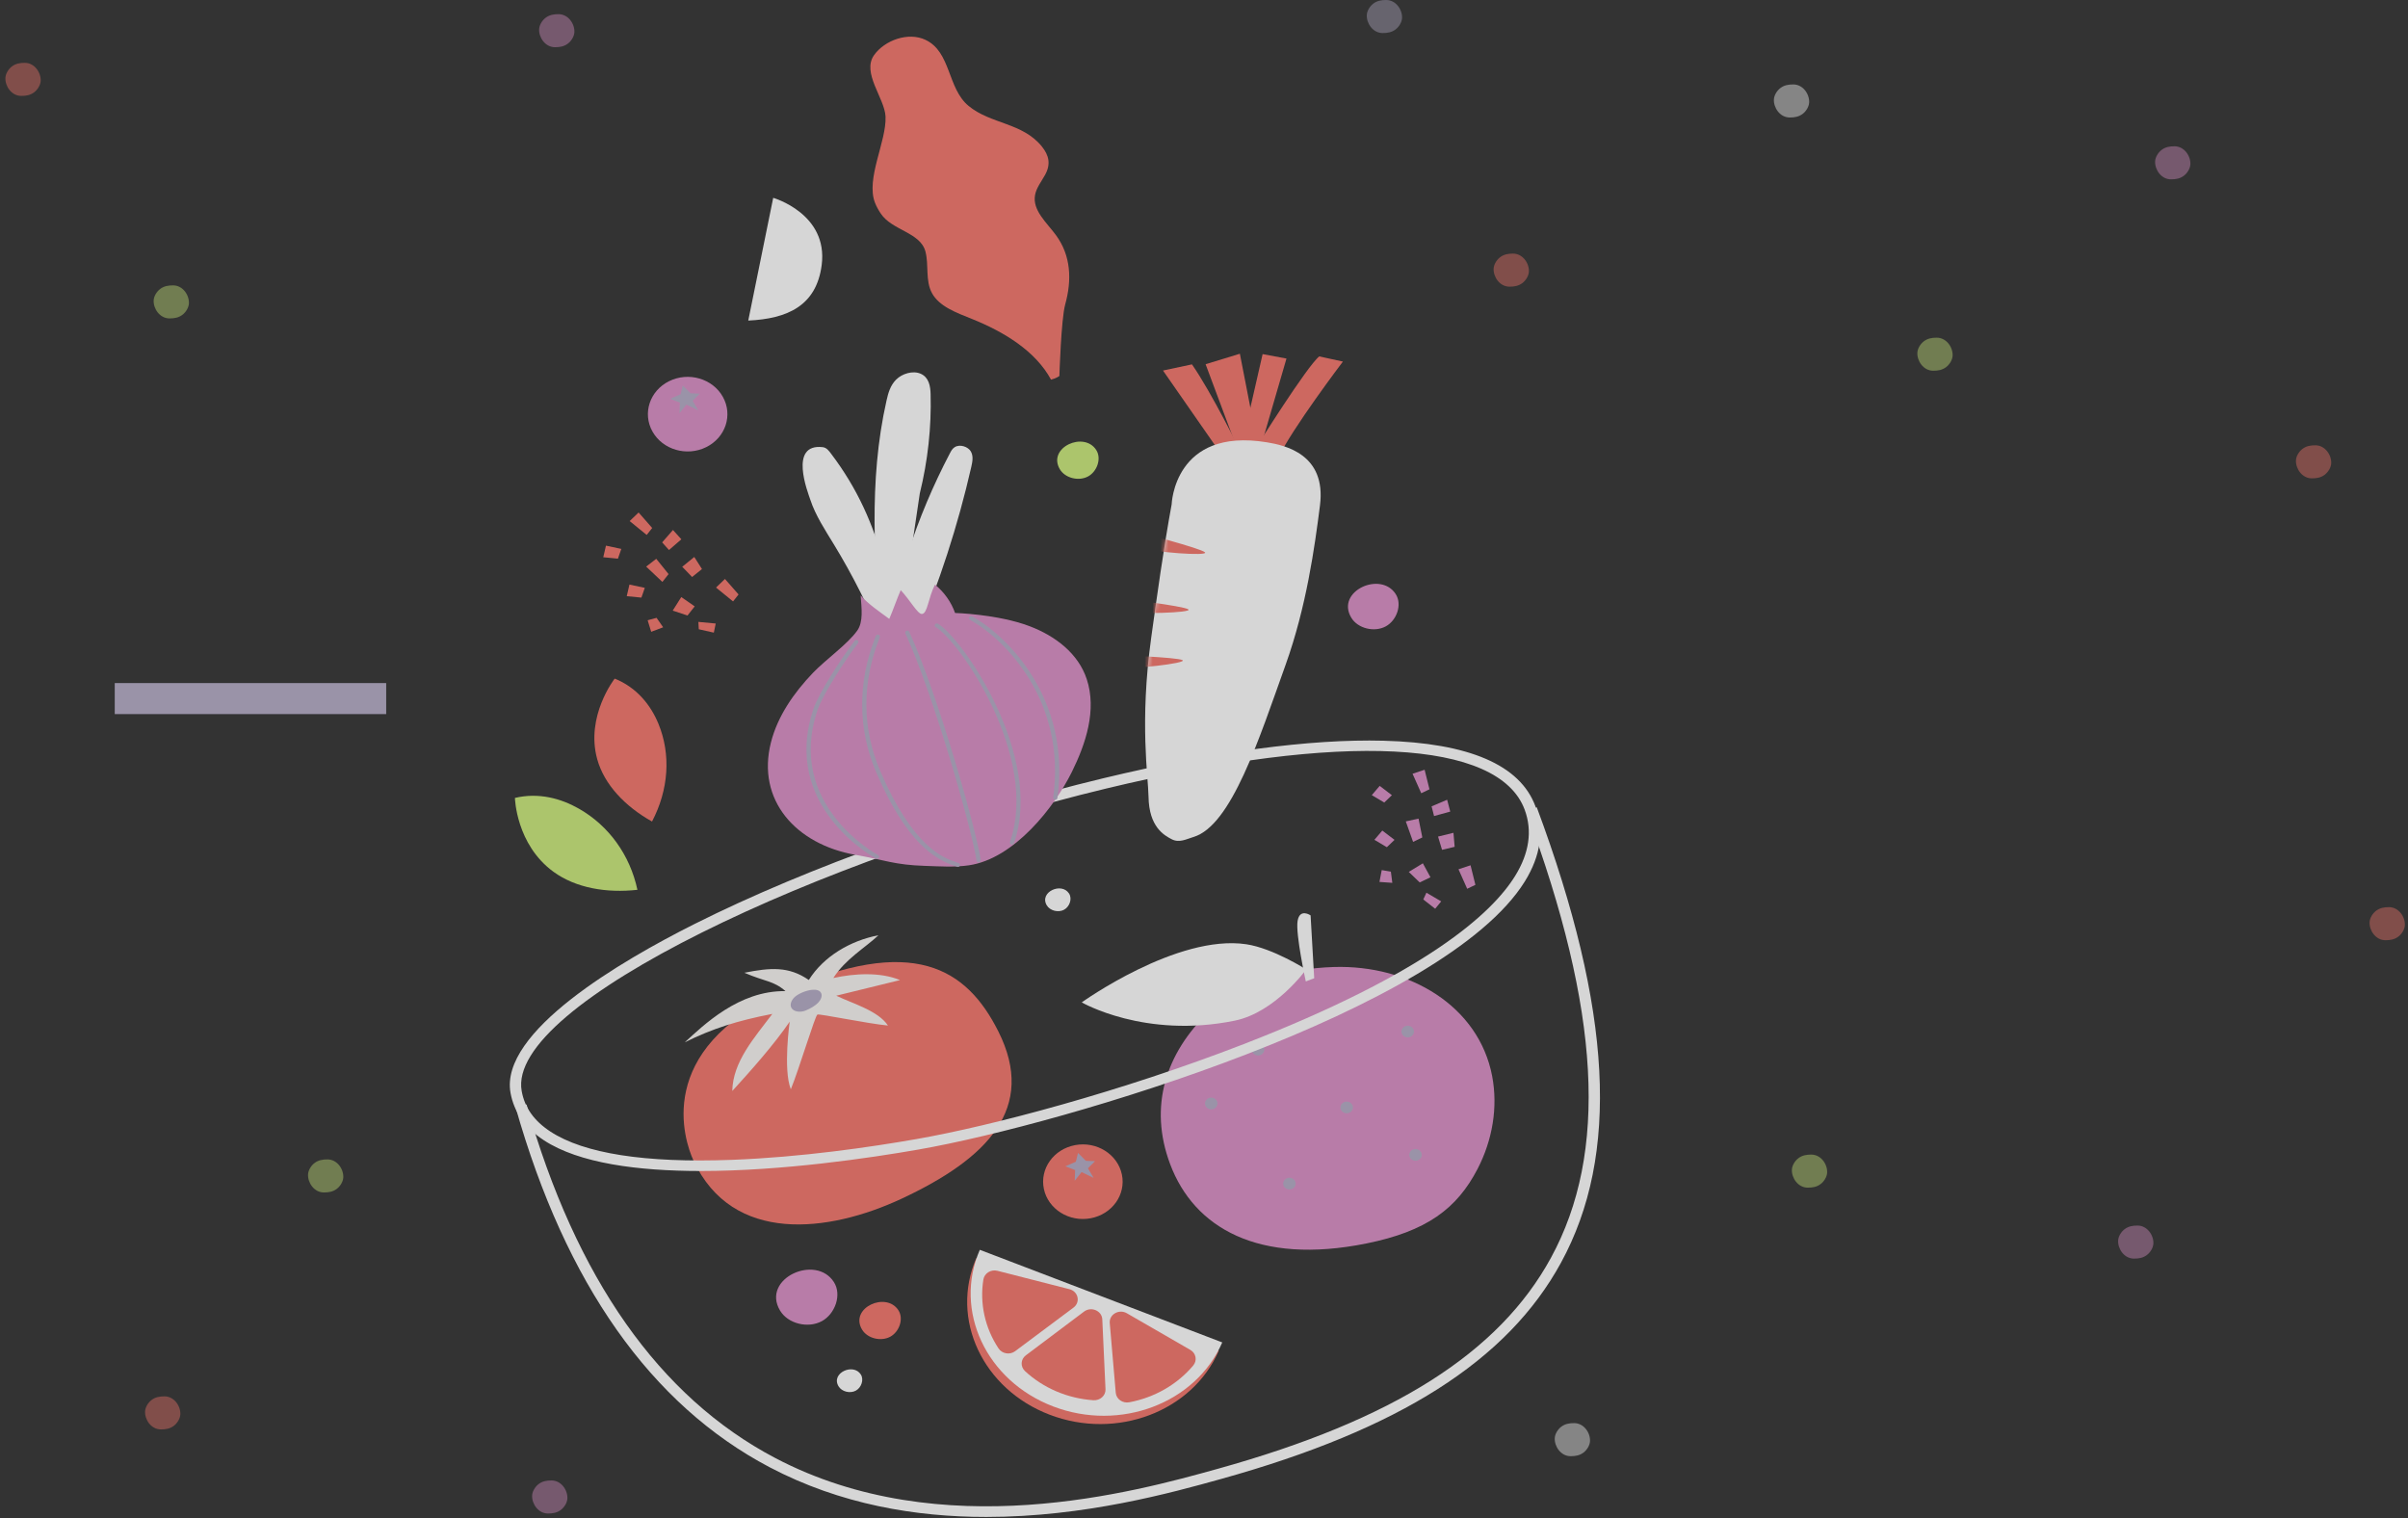 <?xml version="1.0" encoding="UTF-8"?> <svg xmlns="http://www.w3.org/2000/svg" width="609" height="384" viewBox="0 0 609 384" fill="none"><rect x="0" y="0" width="609" height="384" fill="#333333" stroke="none"/> <g opacity="0.8"> <path d="M252.467 260.81C262.278 280.28 249.694 293.049 227.964 303.186C209.602 311.751 185.274 314.751 175.409 293.549C173.003 288.378 165.355 265.554 197.769 250.958C231.052 235.97 244.53 245.058 252.467 260.81Z" fill="#F4766C"></path> <path d="M200.004 275.488C202.16 270.205 206.133 256.89 206.728 256.589C207.225 256.337 219.466 258.894 224.572 259.366C222.061 255.597 215.711 253.85 211.497 251.821C216.227 250.655 222.89 249.037 227.621 247.872C222.61 245.791 216.091 246.185 210.753 247.347C213.862 242.509 218.629 239.837 222.176 236.534C215.012 237.896 208.252 241.934 204.552 247.847C199.454 244.316 194.754 244.729 188.258 246.017C193.636 248.343 195.543 247.975 198.663 250.663C186.834 250.474 177.824 259.392 173.178 263.613C180.114 260.175 186.432 258.136 195.327 256.422C190.753 262.519 185.354 268.466 185.198 275.921C189.986 270.675 195.739 264.202 199.719 258.393C199.719 258.393 198.012 270.448 200.004 275.488Z" fill="#F8F5F2"></path> <path d="M205.344 250.334C206.439 250.221 207.372 250.437 207.696 251.213C207.978 251.891 207.658 252.754 207.043 253.449C206.237 254.359 204.936 255.082 203.725 255.576C202.411 256.111 200.679 255.909 200.138 254.867C199.724 254.071 200.12 253.03 200.843 252.29C201.699 251.414 203.703 250.504 205.344 250.334Z" fill="#B4ABC6"></path> <path d="M305.718 255.919C294.941 266.255 290.395 279.705 295.952 294.459C301.983 310.473 318.195 320.017 345.594 314.475C360.764 311.407 368.458 305.726 373.701 295.597C377.437 288.379 378.881 280.071 377.38 272.172C374.013 254.459 356.473 243.962 337.304 244.565C325.767 244.927 313.689 248.273 305.718 255.919Z" fill="#DA8FC5"></path> <path d="M330.247 248.207C330.247 248.207 327.62 236.225 328.171 232.917C328.721 229.609 331.459 231.506 331.459 231.506L332.371 247.405L330.247 248.207Z" fill="white"></path> <path d="M319.72 265.177C319.889 265.978 319.334 266.756 318.479 266.915C317.625 267.073 316.796 266.552 316.626 265.751C316.457 264.949 317.013 264.171 317.867 264.013C318.722 263.855 319.552 264.375 319.72 265.177Z" fill="#B4ABC6"></path> <path d="M342.136 279.797C342.304 280.599 341.749 281.377 340.895 281.535C340.04 281.694 339.211 281.173 339.042 280.371C338.873 279.57 339.428 278.792 340.283 278.633C341.137 278.475 341.967 278.996 342.136 279.797Z" fill="#B4ABC6"></path> <path d="M327.648 299.055C327.817 299.857 327.262 300.635 326.408 300.793C325.553 300.952 324.724 300.431 324.555 299.629C324.386 298.828 324.941 298.05 325.796 297.891C326.65 297.732 327.479 298.254 327.648 299.055Z" fill="#B4ABC6"></path> <path d="M307.878 278.791C308.047 279.593 307.492 280.371 306.637 280.53C305.783 280.688 304.954 280.167 304.785 279.366C304.615 278.564 305.171 277.786 306.025 277.627C306.88 277.469 307.709 277.99 307.878 278.791Z" fill="#B4ABC6"></path> <path d="M359.54 291.794C359.708 292.595 359.153 293.373 358.299 293.532C357.444 293.69 356.615 293.169 356.446 292.368C356.277 291.566 356.832 290.788 357.687 290.63C358.541 290.471 359.371 290.992 359.54 291.794Z" fill="#B4ABC6"></path> <path d="M357.566 260.598C357.735 261.4 357.18 262.178 356.325 262.336C355.471 262.495 354.642 261.974 354.472 261.172C354.304 260.371 354.859 259.593 355.713 259.434C356.568 259.275 357.397 259.797 357.566 260.598Z" fill="#B4ABC6"></path> <path d="M273.582 253.51C273.582 253.51 297.704 236.191 315.204 238.811C321.968 239.823 330.346 245.18 330.346 245.18C330.346 245.18 322.546 256.033 312.257 258.134C289.522 262.777 273.582 253.51 273.582 253.51Z" fill="white"></path> <path d="M222.787 54.059C225.654 58.304 232.791 58.755 234.056 63.638C234.947 67.074 233.989 70.939 235.686 74.097C237.531 77.532 241.907 79.092 245.809 80.66C254.029 83.965 261.889 88.789 265.812 96.011C267.08 95.722 267.926 95.091 267.926 95.091C267.926 95.091 268.363 80.719 269.397 76.993C271.101 70.856 270.898 64.647 267.003 59.394C264.66 56.236 261.077 53.171 261.77 49.329C262.101 47.495 263.389 45.895 264.318 44.208C265.796 41.522 265.308 39.312 263.504 37.066C258.616 30.979 250.565 31.426 244.946 26.776C239.554 22.314 240.568 13.124 234.028 10.062C229.719 8.044 223.764 10.135 221.055 13.945C217.886 18.403 223.762 24.875 223.961 29.486C224.232 35.758 218.9 45.234 221.303 51.306C221.686 52.275 222.196 53.185 222.787 54.059Z" fill="#F4766C"></path> <path d="M195.55 50.034C195.55 50.034 209.505 54.027 207.81 67.047C206.468 77.352 199.125 80.622 189.24 81.071L195.55 50.034Z" fill="white"></path> <path d="M246.917 318.183C240.229 333.591 248.535 351.324 265.468 357.792C282.401 364.259 301.549 357.011 308.237 341.604L246.917 318.183Z" fill="#F4766C"></path> <path d="M247.799 316.085C241.111 331.494 249.417 349.227 266.35 355.695C283.283 362.162 302.431 354.915 309.119 339.507L247.799 316.085Z" fill="white"></path> <path d="M270.47 326.046L252.269 321.396C250.614 320.973 248.956 322.015 248.702 323.606C248.224 326.598 248.31 329.654 248.965 332.632C249.619 335.61 250.829 338.449 252.529 341.019C253.434 342.386 255.396 342.728 256.738 341.725L271.494 330.701C273.313 329.342 272.715 326.62 270.47 326.046Z" fill="#F4766C"></path> <path d="M284.981 332.127L301.047 341.401C302.509 342.245 302.833 344.092 301.769 345.354C299.77 347.728 297.335 349.759 294.571 351.349C291.808 352.938 288.773 354.052 285.611 354.647C283.929 354.963 282.322 353.854 282.183 352.25L280.663 334.612C280.474 332.436 283 330.984 284.981 332.127Z" fill="#F4766C"></path> <path d="M278.777 333.673L279.59 351.353C279.664 352.961 278.215 354.247 276.504 354.128C273.288 353.904 270.13 353.151 267.178 351.894C264.227 350.637 261.543 348.903 259.246 346.78C258.024 345.65 258.102 343.779 259.441 342.773L274.163 331.709C275.979 330.345 278.676 331.494 278.777 333.673Z" fill="#F4766C"></path> <path d="M200.68 322.068C197.175 323.738 194.837 327.388 197.293 331.473C199.286 334.788 204.353 336.034 207.863 334.124C211.188 332.314 212.971 327.459 210.889 324.231C208.605 320.69 204.09 320.443 200.68 322.068Z" fill="#DA8FC5"></path> <path d="M220.313 329.912C217.944 331.041 216.365 333.507 218.024 336.268C219.371 338.508 222.795 339.35 225.166 338.059C227.413 336.836 228.618 333.556 227.211 331.374C225.669 328.982 222.617 328.814 220.313 329.912Z" fill="#F4766C"></path> <path d="M163.422 143.298L165.972 141.326L169.086 145.192L167.524 147.169L163.422 143.298Z" fill="#F4766C"></path> <path d="M175.037 145.925L172.543 143.341L175.588 140.863L177.531 143.915L175.037 145.925Z" fill="#F4766C"></path> <path d="M170.136 154.429L172.3 150.999L175.696 153.359L173.874 155.666L170.136 154.429Z" fill="#F4766C"></path> <path d="M181.088 148.598L183.348 146.425L186.783 150.344L185.395 152.102L181.088 148.598Z" fill="#F4766C"></path> <path d="M158.511 150.775L159.192 147.845L163.074 148.672L162.216 151.137L158.511 150.775Z" fill="#F4766C"></path> <path d="M181.012 157.696L180.532 160L176.728 159.145L176.627 157.284L181.012 157.696Z" fill="#F4766C"></path> <path d="M167.466 137.172L170.197 134.039L172.319 136.391L169.186 139.104L167.466 137.172Z" fill="#F4766C"></path> <path d="M167.715 158.644L164.694 159.789L163.794 156.868L166.049 156.257L167.715 158.644Z" fill="#F4766C"></path> <path d="M159.248 131.784L161.508 129.611L164.943 133.53L163.555 135.288L159.248 131.784Z" fill="#F4766C"></path> <path d="M152.572 140.927L153.253 137.998L157.135 138.824L156.276 141.29L152.572 140.927Z" fill="#F4766C"></path> <path d="M355.536 207.74L358.755 207.034L359.716 211.795L357.382 212.917L355.536 207.74Z" fill="#DA8FC5"></path> <path d="M364.703 214.93L363.691 211.577L367.591 210.624L367.889 214.168L364.703 214.93Z" fill="#DA8FC5"></path> <path d="M356.287 220.509L359.85 218.337L361.776 221.866L359.052 223.174L356.287 220.509Z" fill="#DA8FC5"></path> <path d="M368.861 219.844L371.913 218.838L373.138 223.78L371.063 224.777L368.861 219.844Z" fill="#DA8FC5"></path> <path d="M347.599 212.395L349.595 210.054L352.683 212.41L350.747 214.262L347.599 212.395Z" fill="#DA8FC5"></path> <path d="M364.487 227.966L362.967 229.831L359.963 227.481L360.753 225.771L364.487 227.966Z" fill="#DA8FC5"></path> <path d="M362.06 203.934L365.989 202.263L366.778 205.255L362.686 206.382L362.06 203.934Z" fill="#DA8FC5"></path> <path d="M352.124 223.277L348.874 223.046L349.451 220.054L351.761 220.446L352.124 223.277Z" fill="#DA8FC5"></path> <path d="M357.244 195.684L360.297 194.678L361.521 199.619L359.446 200.617L357.244 195.684Z" fill="#DA8FC5"></path> <path d="M346.936 201.097L348.932 198.755L352.02 201.112L350.084 202.964L346.936 201.097Z" fill="#DA8FC5"></path> <path d="M130.228 201.802C136.168 200.386 141.828 201.904 146.419 204.524C153.995 208.846 159.318 216.231 161.208 225.04C153.363 225.914 145.59 224.572 139.972 220.476C130.496 213.568 130.228 201.802 130.228 201.802Z" fill="#CBEA7B"></path> <path d="M155.462 171.627C161.09 173.904 164.588 178.347 166.523 183.049C169.715 190.81 169.132 199.707 164.901 207.769C158.117 203.973 152.829 198.46 151.041 192.001C148.024 181.104 155.462 171.627 155.462 171.627Z" fill="#F4766C"></path> <path d="M213.476 346.711C212.025 347.402 211.058 348.913 212.074 350.604C212.898 351.976 214.996 352.492 216.449 351.701C217.825 350.952 218.563 348.943 217.701 347.607C216.756 346.141 214.887 346.039 213.476 346.711Z" fill="white"></path> <path d="M344.547 148.45C341.651 149.83 339.721 152.844 341.748 156.219C343.395 158.957 347.58 159.986 350.479 158.409C353.226 156.914 354.698 152.904 352.979 150.238C351.093 147.313 347.364 147.108 344.547 148.45Z" fill="#DA8FC5"></path> <path d="M270.343 112.338C267.974 113.467 266.395 115.933 268.054 118.694C269.401 120.934 272.824 121.776 275.196 120.485C277.443 119.262 278.648 115.982 277.241 113.8C275.698 111.408 272.647 111.241 270.343 112.338Z" fill="#CBEA7B"></path> <path d="M266.146 225.083C264.695 225.774 263.728 227.285 264.744 228.975C265.569 230.347 267.666 230.863 269.119 230.072C270.495 229.324 271.233 227.314 270.371 225.978C269.426 224.513 267.557 224.41 266.146 225.083Z" fill="white"></path> <path d="M178.604 113.087C183.516 110.656 185.397 104.951 182.806 100.344C180.215 95.737 174.133 93.972 169.222 96.402C164.311 98.833 162.429 104.538 165.02 109.145C167.611 113.753 173.693 115.517 178.604 113.087Z" fill="#DA8FC5"></path> <path d="M172.132 99.706L172.672 97.488L174.656 99.469L176.974 99.564L175.186 101.366L176.608 103.785L173.578 102.322L171.84 104.515L171.948 101.817L169.479 100.864L172.132 99.706Z" fill="#B4ABC6"></path> <path d="M283.728 297.019C284.812 302.127 281.276 307.093 275.83 308.11C270.384 309.127 265.091 305.81 264.007 300.701C262.923 295.592 266.459 290.627 271.905 289.609C277.35 288.593 282.644 291.91 283.728 297.019Z" fill="#F4766C"></path> <path d="M272.095 293.812L272.636 291.594L274.619 293.574L276.938 293.669L275.149 295.471L276.571 297.89L273.541 296.428L271.803 298.62L271.912 295.922L269.442 294.969L272.095 293.812Z" fill="#B4ABC6"></path> <path d="M249.428 383.651C231.707 383.651 212.594 380.525 194.614 371.061C164.651 355.291 143.043 324.66 130.39 280.018L133.159 279.327C145.606 323.241 166.754 353.316 196.016 368.717C238.162 390.899 287.099 377.284 307.996 371.469C352.332 359.133 379.098 342.185 392.23 318.134C406.753 291.536 404.761 255.606 385.961 205.065L388.665 204.18C407.741 255.463 409.684 292.062 394.78 319.359C381.267 344.11 353.949 361.487 308.81 374.047C296.407 377.497 274.286 383.651 249.428 383.651Z" fill="white"></path> <path d="M177.225 296.154C161.407 296.154 146.477 294.228 137.557 288.385C132.83 285.289 129.99 281.253 129.113 276.387C126.332 260.944 157.081 243.003 175.657 233.683C204.42 219.252 243.096 205.467 279.114 196.808C306.912 190.124 331.386 186.848 349.897 187.333C371.523 187.901 384.446 193.473 388.307 203.896C390.569 210.003 389.678 216.392 385.661 222.886C365.391 255.638 269.061 284.292 232.305 290.723C220.052 292.866 197.882 296.154 177.225 296.154ZM131.938 275.939C132.692 280.126 135.066 283.476 139.197 286.181C147.7 291.751 163.146 294.16 185.099 293.334C202.617 292.678 220.154 290.115 231.78 288.081C250.676 284.775 283.602 276.064 314.565 264.055C360.572 246.211 377.274 231.084 383.183 221.536C386.763 215.75 387.577 210.112 385.601 204.778C379.041 187.07 339.497 185.063 279.825 199.411C208.165 216.639 127.955 253.822 131.938 275.939Z" fill="white"></path> <path d="M339.63 91.443C339.63 91.443 326.667 108.512 323.156 116.017L317.652 113.227C317.652 113.227 330.585 92.543 333.647 90.14L339.63 91.443Z" fill="#F4766C"></path> <path d="M325.356 90.684L318.285 114.991L313.491 115.101L319.324 89.555L325.356 90.684Z" fill="#F4766C"></path> <path d="M313.572 89.466C313.572 89.466 316.749 105.619 317.995 112.446L313.491 115.102L304.906 92.113L313.572 89.466Z" fill="#F4766C"></path> <path d="M314.009 114.672C314.009 114.672 306.328 99.108 301.453 92.153L294.132 93.714L309.797 116.23L314.009 114.672Z" fill="#F4766C"></path> <path d="M320.371 111.857C324.94 112.601 335.478 114.844 333.832 127.817C332.489 138.399 330.39 153.479 325.147 168.103C318.423 186.856 311.448 208.82 301.821 211.685C300.126 212.189 298.255 213.243 296.358 212.262C294.461 211.281 290.582 209.196 290.471 201.469C290.399 196.499 288.176 182.685 291.143 161.326C292.625 150.654 294.237 138.915 296.32 127.541C296.32 127.541 296.929 108.041 320.371 111.857Z" fill="white"></path> <mask id="mask0_419_623" style="mask-type:luminance" maskUnits="userSpaceOnUse" x="289" y="111" width="46" height="102"> <path d="M320.371 111.857C324.94 112.601 335.478 114.844 333.832 127.817C332.489 138.399 330.39 153.479 325.147 168.103C318.423 186.856 311.448 208.82 301.821 211.685C300.126 212.189 298.255 213.243 296.358 212.262C294.461 211.281 290.582 209.196 290.471 201.469C290.399 196.499 288.176 182.685 291.143 161.326C292.625 150.654 294.237 138.915 296.32 127.541C296.319 127.541 296.929 108.041 320.371 111.857Z" fill="white"></path> </mask> <g mask="url(#mask0_419_623)"> <path d="M287.993 134.604C287.993 134.604 303.675 138.657 304.738 139.682C305.801 140.708 291.582 139.709 288.581 138.455C285.581 137.201 287.993 134.604 287.993 134.604Z" fill="#F4766C"></path> </g> <mask id="mask1_419_623" style="mask-type:luminance" maskUnits="userSpaceOnUse" x="289" y="111" width="46" height="102"> <path d="M320.371 111.857C324.94 112.601 335.478 114.844 333.832 127.817C332.489 138.399 330.39 153.479 325.147 168.103C318.423 186.856 311.448 208.82 301.821 211.685C300.126 212.189 298.255 213.243 296.358 212.262C294.461 211.281 290.582 209.196 290.471 201.469C290.399 196.499 288.176 182.685 291.143 161.326C292.625 150.654 294.237 138.915 296.32 127.541C296.319 127.541 296.929 108.041 320.371 111.857Z" fill="white"></path> </mask> <g mask="url(#mask1_419_623)"> <path d="M283.199 151.313C283.199 151.313 299.335 153.242 300.542 154.116C301.749 154.99 287.176 155.421 284.016 154.578C280.857 153.735 283.199 151.313 283.199 151.313Z" fill="#F4766C"></path> </g> <mask id="mask2_419_623" style="mask-type:luminance" maskUnits="userSpaceOnUse" x="289" y="111" width="46" height="102"> <path d="M320.371 111.857C324.94 112.601 335.478 114.844 333.832 127.817C332.489 138.399 330.39 153.479 325.147 168.103C318.423 186.856 311.448 208.82 301.821 211.685C300.126 212.189 298.255 213.243 296.358 212.262C294.461 211.281 290.582 209.196 290.471 201.469C290.399 196.499 288.176 182.685 291.143 161.326C292.625 150.654 294.237 138.915 296.32 127.541C296.319 127.541 296.929 108.041 320.371 111.857Z" fill="white"></path> </mask> <g mask="url(#mask2_419_623)"> <path d="M281.531 165.634C281.531 165.634 297.787 166.192 299.073 166.961C300.359 167.73 285.886 169.39 282.659 168.817C279.431 168.244 281.531 165.634 281.531 165.634Z" fill="#F4766C"></path> </g> <path d="M223.122 162C219.776 153.679 215.698 145.566 210.928 137.737C208.666 134.025 206.232 130.343 204.914 126.328C204.326 124.534 199.399 112.112 208.061 113.089C209.072 113.204 209.658 114.048 210.18 114.737C216.883 123.582 220.916 132.689 223.606 142.955C223.929 144.186 228.431 159.926 227.07 160.458L223.122 162Z" fill="white"></path> <path d="M231.509 161.696C237.554 147.426 242.283 132.839 245.643 118.093C245.943 116.776 246.219 115.363 245.531 114.173C244.844 112.983 242.778 112.253 241.446 113.095C240.867 113.46 240.557 114.025 240.273 114.566C231.661 130.985 226.07 148.332 223.743 165.857L231.509 161.696Z" fill="white"></path> <path d="M222.918 163.275C221.23 142.66 219.559 121.796 224.215 101.277C224.635 99.425 225.152 97.498 226.636 96.005C228.121 94.513 230.874 93.634 232.881 94.537C234.964 95.475 235.303 97.725 235.356 99.663C235.583 108.052 234.665 116.495 232.621 124.796L227.025 162.526L222.918 163.275Z" fill="white"></path> <path d="M260.35 158.353C266.887 160.825 272.705 165.261 274.848 171.767C277.426 179.593 274.614 188.071 271.086 195.22C266.74 204.026 256.539 217.185 245.015 218.845C241.335 219.375 237.587 219.1 233.865 218.982C226.273 218.743 223.796 217.513 216.331 216.193C201.353 213.546 191.262 202.427 194.979 187.759C196.659 181.13 200.759 175.23 205.611 170.159C208.776 166.851 214.409 162.877 216.8 159.489C218.37 157.264 217.909 153.895 217.66 150.577C219.607 152.811 222.443 154.7 224.901 156.519C225.853 154.35 226.842 151.426 227.793 149.257C230.173 151.761 232.083 155.371 233.176 155.273C234.603 155.147 234.72 151.258 236.463 147.856C238.799 149.762 240.573 152.266 241.542 155.025C241.542 155.026 252.36 155.331 260.35 158.353Z" fill="#DA8FC5"></path> <path d="M221.807 217.201C221.718 217.201 221.627 217.181 221.544 217.138C221.301 217.009 197.296 204.033 205.766 179.192C207.144 175.151 212.771 166.497 216.133 162.06C216.305 161.832 216.642 161.78 216.882 161.941C217.124 162.102 217.181 162.416 217.009 162.643C213.686 167.028 208.136 175.553 206.79 179.499C198.584 203.565 221.835 216.134 222.071 216.258C222.33 216.394 222.421 216.701 222.276 216.944C222.177 217.109 221.995 217.201 221.807 217.201Z" fill="#B4ABC6"></path> <path d="M242.248 219.251C242.168 219.251 242.087 219.234 242.01 219.199C241.849 219.124 241.604 219.041 241.294 218.936C236.479 217.307 229.2 213.084 221.591 195.297C216.968 184.488 216.861 172.764 221.282 161.391C221.381 161.135 221.451 160.959 221.479 160.865C221.559 160.598 221.855 160.442 222.142 160.517C222.427 160.593 222.594 160.871 222.513 161.138C222.481 161.244 222.404 161.446 222.291 161.736C217.962 172.872 218.065 184.347 222.588 194.922C230.897 214.347 238.715 216.992 241.658 217.989C242.001 218.104 242.272 218.197 242.487 218.295C242.753 218.419 242.862 218.721 242.73 218.971C242.637 219.149 242.446 219.251 242.248 219.251Z" fill="#B4ABC6"></path> <path d="M247.499 218.107C247.232 218.107 247.001 217.921 246.967 217.666C246.056 210.829 236.287 176.1 228.969 160.187C228.852 159.932 228.978 159.635 229.25 159.525C229.523 159.415 229.838 159.532 229.956 159.788C237.303 175.767 247.116 210.666 248.032 217.541C248.07 217.817 247.86 218.069 247.566 218.103C247.544 218.106 247.521 218.107 247.499 218.107Z" fill="#B4ABC6"></path> <path d="M255.927 213.613C255.872 213.613 255.815 213.605 255.76 213.588C255.478 213.502 255.324 213.217 255.416 212.953C262.937 191.428 242.696 162.182 236.643 158.596C236.393 158.448 236.317 158.137 236.476 157.902C236.634 157.667 236.967 157.596 237.217 157.745C243.407 161.411 264.114 191.294 256.438 213.267C256.363 213.478 256.153 213.613 255.927 213.613Z" fill="#B4ABC6"></path> <path d="M266.892 202.276C266.869 202.276 266.846 202.275 266.822 202.272C266.528 202.236 266.32 201.984 266.359 201.708C269.752 177.233 254.079 161.606 245.317 156.762C245.061 156.621 244.976 156.312 245.127 156.072C245.276 155.832 245.605 155.752 245.862 155.894C254.835 160.855 270.89 176.841 267.424 201.837C267.389 202.092 267.158 202.276 266.892 202.276Z" fill="#B4ABC6"></path> <path d="M97.67 172.757H29.02V180.599H97.67V172.757Z" fill="#B4ABC6"></path> <g opacity="0.5"> <path d="M584.683 120.98C585.905 120.98 586.988 120.798 587.964 120.048C588.813 119.394 589.52 118.258 589.58 117.212C589.7 115.121 588.072 112.618 585.564 112.618C584.342 112.618 583.259 112.8 582.283 113.55C581.434 114.204 580.726 115.34 580.666 116.386C580.547 118.476 582.174 120.98 584.683 120.98Z" fill="#F4766C"></path> <path d="M5.386 24.253C6.608 24.253 7.691 24.071 8.667 23.32C9.516 22.667 10.224 21.531 10.284 20.485C10.404 18.394 8.776 15.891 6.267 15.891C5.045 15.891 3.962 16.073 2.986 16.823C2.137 17.477 1.43 18.613 1.37 19.659C1.25 21.749 2.878 24.253 5.386 24.253Z" fill="#F4766C"></path> <path d="M381.77 72.499C382.992 72.499 384.075 72.317 385.051 71.566C385.9 70.913 386.607 69.776 386.667 68.73C386.787 66.64 385.159 64.136 382.65 64.136C381.429 64.136 380.346 64.318 379.37 65.069C378.52 65.722 377.813 66.858 377.753 67.904C377.634 69.995 379.261 72.499 381.77 72.499Z" fill="#F4766C"></path> <path d="M452.65 29.716C453.872 29.716 454.955 29.535 455.931 28.784C456.78 28.131 457.488 26.994 457.548 25.948C457.667 23.858 456.039 21.354 453.531 21.354C452.309 21.354 451.226 21.536 450.25 22.286C449.401 22.94 448.693 24.076 448.633 25.122C448.513 27.213 450.141 29.716 452.65 29.716Z" fill="white"></path> <path d="M397.227 368.279C398.449 368.279 399.532 368.097 400.507 367.347C401.357 366.693 402.064 365.557 402.124 364.511C402.244 362.42 400.616 359.917 398.107 359.917C396.885 359.917 395.802 360.099 394.826 360.849C393.977 361.503 393.27 362.639 393.21 363.685C393.09 365.776 394.717 368.279 397.227 368.279Z" fill="white"></path> <path d="M539.707 318.315C540.929 318.315 542.012 318.134 542.988 317.383C543.837 316.73 544.544 315.593 544.604 314.547C544.724 312.457 543.096 309.953 540.587 309.953C539.365 309.953 538.282 310.135 537.307 310.886C536.457 311.539 535.75 312.675 535.69 313.721C535.57 315.812 537.197 318.315 539.707 318.315Z" fill="#DA8FC5"></path> <path d="M140.369 11.942C141.591 11.942 142.674 11.76 143.649 11.009C144.499 10.356 145.206 9.22 145.266 8.174C145.386 6.083 143.758 3.58 141.249 3.58C140.027 3.58 138.944 3.761 137.968 4.512C137.119 5.165 136.412 6.302 136.352 7.348C136.232 9.438 137.86 11.942 140.369 11.942Z" fill="#DA8FC5"></path> <path d="M549.063 45.358C550.285 45.358 551.368 45.176 552.344 44.425C553.193 43.772 553.9 42.636 553.96 41.59C554.08 39.499 552.452 36.996 549.944 36.996C548.722 36.996 547.639 37.178 546.663 37.928C545.814 38.581 545.106 39.718 545.046 40.764C544.927 42.854 546.554 45.358 549.063 45.358Z" fill="#DA8FC5"></path> <path d="M349.69 8.362C350.912 8.362 351.995 8.18 352.971 7.43C353.82 6.776 354.527 5.64 354.587 4.594C354.707 2.503 353.079 0 350.57 0C349.348 0 348.265 0.182 347.29 0.932C346.44 1.586 345.733 2.722 345.673 3.768C345.553 5.858 347.18 8.362 349.69 8.362Z" fill="#B4ABC6"></path> <path d="M457.201 300.367C458.423 300.367 459.506 300.185 460.482 299.434C461.331 298.781 462.038 297.645 462.098 296.598C462.218 294.508 460.59 292.004 458.081 292.004C456.859 292.004 455.776 292.186 454.801 292.937C453.951 293.59 453.244 294.726 453.184 295.773C453.064 297.863 454.691 300.367 457.201 300.367Z" fill="#CBEA7B"></path> <path d="M81.925 301.583C83.147 301.583 84.23 301.401 85.206 300.651C86.055 299.997 86.762 298.861 86.822 297.815C86.942 295.724 85.314 293.221 82.805 293.221C81.583 293.221 80.5 293.403 79.525 294.153C78.675 294.807 77.968 295.943 77.908 296.989C77.789 299.08 79.416 301.583 81.925 301.583Z" fill="#CBEA7B"></path> <path d="M42.882 80.532C44.103 80.532 45.186 80.35 46.162 79.599C47.011 78.946 47.719 77.81 47.779 76.763C47.899 74.673 46.271 72.169 43.762 72.169C42.54 72.169 41.457 72.351 40.481 73.102C39.632 73.755 38.925 74.891 38.864 75.938C38.745 78.028 40.373 80.532 42.882 80.532Z" fill="#CBEA7B"></path> <path d="M40.709 361.512C41.931 361.512 43.014 361.33 43.99 360.58C44.839 359.926 45.546 358.79 45.606 357.744C45.726 355.653 44.098 353.15 41.589 353.15C40.367 353.15 39.285 353.332 38.309 354.082C37.459 354.736 36.752 355.872 36.692 356.918C36.573 359.009 38.2 361.512 40.709 361.512Z" fill="#F4766C"></path> <path d="M138.597 382.778C139.819 382.778 140.902 382.596 141.878 381.845C142.727 381.192 143.435 380.056 143.494 379.01C143.614 376.919 141.986 374.416 139.478 374.416C138.256 374.416 137.173 374.597 136.197 375.348C135.348 376.001 134.64 377.138 134.58 378.184C134.46 380.274 136.088 382.778 138.597 382.778Z" fill="#DA8FC5"></path> <path d="M603.305 237.788C604.527 237.788 605.61 237.606 606.586 236.855C607.435 236.202 608.143 235.066 608.203 234.019C608.323 231.929 606.695 229.425 604.186 229.425C602.964 229.425 601.881 229.607 600.905 230.358C600.056 231.011 599.348 232.147 599.288 233.194C599.168 235.284 600.796 237.788 603.305 237.788Z" fill="#F4766C"></path> <path d="M488.932 93.763C490.154 93.763 491.237 93.581 492.212 92.831C493.062 92.177 493.769 91.041 493.829 89.995C493.949 87.904 492.321 85.401 489.812 85.401C488.59 85.401 487.507 85.583 486.531 86.333C485.682 86.987 484.975 88.123 484.915 89.169C484.795 91.259 486.423 93.763 488.932 93.763Z" fill="#CBEA7B"></path> </g> </g> </svg> 